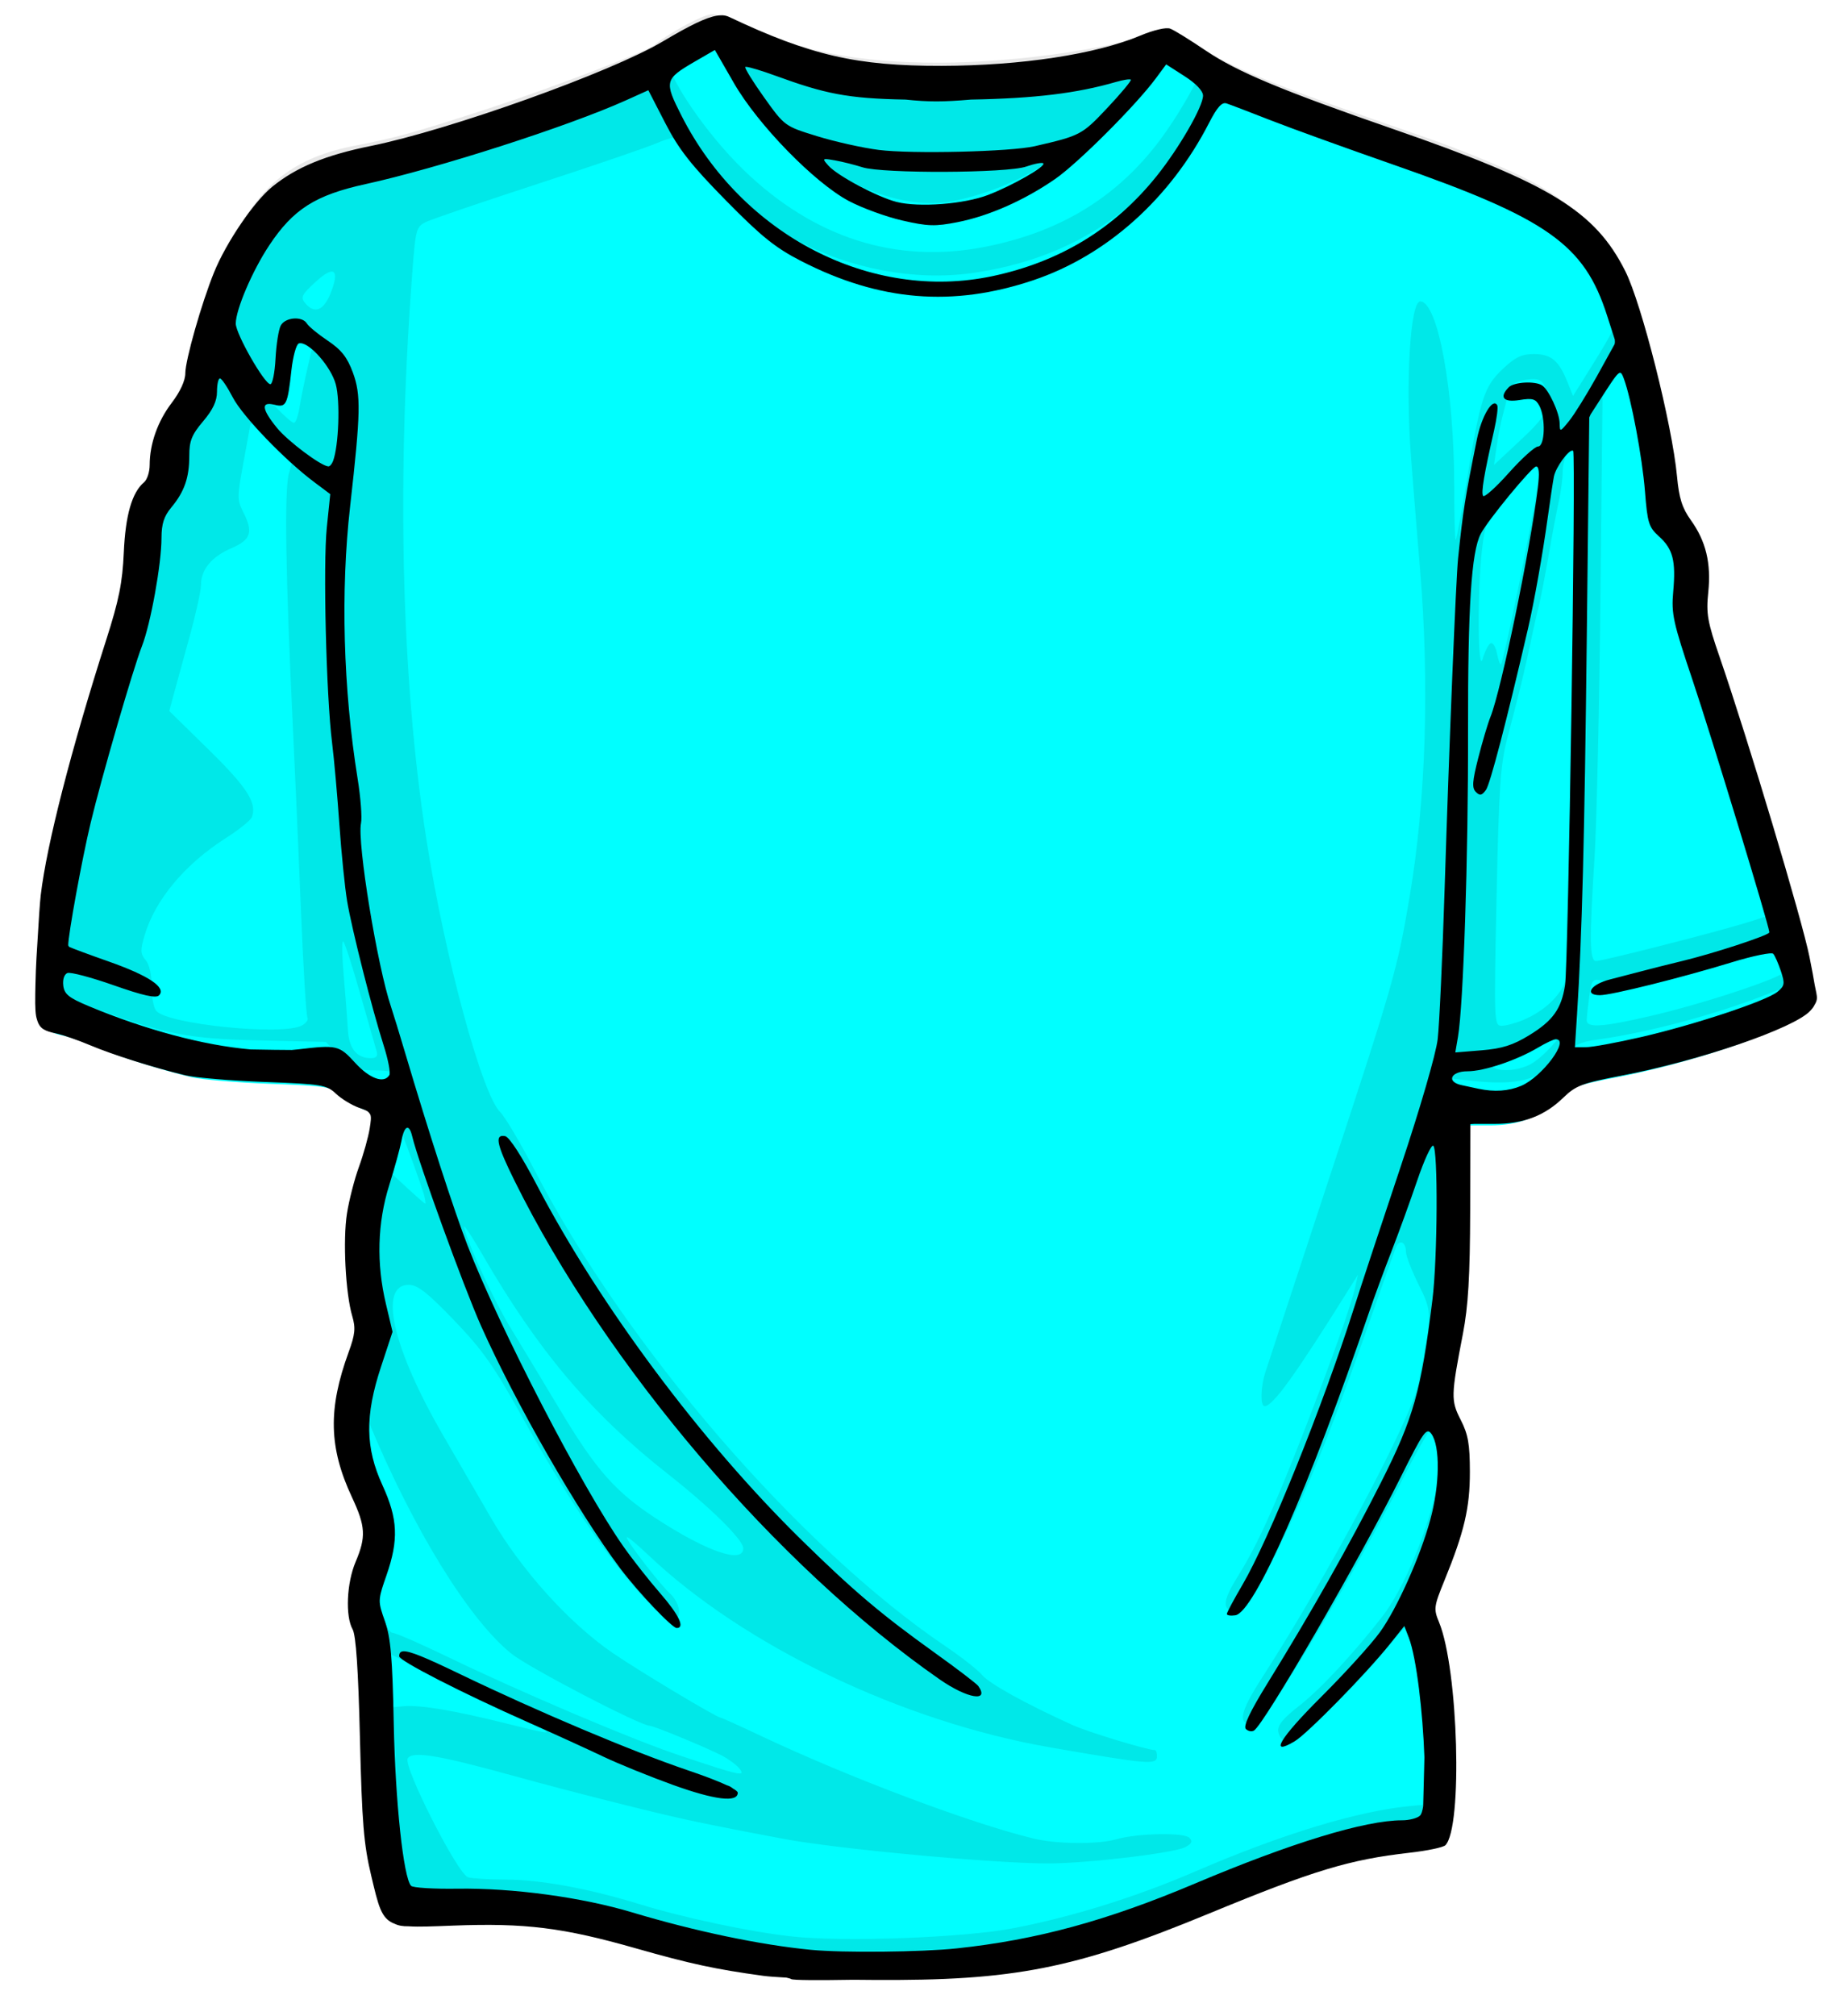 <?xml version="1.0"?><svg width="729.656" height="795.545" xmlns="http://www.w3.org/2000/svg">
 <g>
  <title>Layer 1</title>
  <path d="m285.919,10.035c-0.323,-0.015 -0.655,0.008 -1.017,0.03c-0.019,-0 -0.039,0 -0.059,0c-0.273,-0.001 -0.586,0.058 -0.928,0.121c-0.03,0.007 -0.078,-0.008 -0.118,0c-4.252,0.682 -10.606,3.776 -21.33,10.157c-20.168,11.993 -83.417,34.627 -114.201,40.869c-17.782,3.607 -29.18,8.324 -38.575,15.961c-7.165,5.826 -17.987,21.746 -22.767,33.493c-4.898,12.054 -11.262,34.424 -11.262,39.57c0,2.847 -2.033,7.243 -5.289,11.517c-5.513,7.231 -8.652,16.067 -8.661,24.395c-0.01,2.697 -0.987,5.732 -2.19,6.74c-4.732,3.976 -7.303,12.88 -7.948,27.539c-0.508,11.781 -1.926,18.725 -6.843,34.068c-13.803,43.118 -23.374,80.461 -25.661,100.056c-0.323,2.79 -0.841,10.094 -1.28,18.198c-0.02,0.357 -0.049,0.669 -0.069,1.028c-0.225,3.549 -0.45,7.075 -0.567,10.309c-0.127,3.733 -0.196,6.65 -0.235,9.128c-0.098,5.641 0.078,8.524 0.714,10.187c0.01,0.038 0.02,0.085 0.029,0.121c1.026,3.493 3.206,4.333 7.322,5.2c2.718,0.571 8.759,2.671 13.452,4.655c8.71,3.684 24.733,8.731 37.226,11.759c3.832,0.93 17.772,2.104 30.979,2.6c22.475,0.843 24.303,1.137 27.969,4.594c2.16,2.033 6.246,4.532 9.081,5.532c1.525,0.538 2.601,0.916 3.324,1.391c0.01,0.006 0.02,0.023 0.029,0.03c0.44,0.343 0.773,0.764 1.046,1.239c0.401,1.046 0.196,2.606 -0.244,5.381c-0.538,3.427 -2.434,10.217 -4.213,15.085c-1.77,4.867 -3.872,13.082 -4.693,18.257c-1.632,10.325 -0.567,31.247 2.063,40.175c1.388,4.687 1.144,7.153 -1.398,14.117c-8.133,22.285 -7.772,37.439 1.31,56.859c5.328,11.391 5.553,15.509 1.408,25.302c-3.5,8.253 -4.067,21.231 -1.164,26.389c1.31,2.337 2.22,15.876 2.865,42.623c0.801,33.096 1.466,41.508 4.418,53.898c2.796,11.731 3.842,16.762 9.063,18.742c0.029,0.011 0.058,0.018 0.087,0.03c1.477,0.741 3.246,1.038 5.436,0.998c4.086,0.281 9.629,0.031 17.537,-0.272c28.116,-1.079 43.014,0.782 71.412,8.886c21.468,6.125 31.449,8.262 50.023,10.793c1.75,0.238 4.976,0.481 8.994,0.694c0.977,0.215 1.671,0.421 1.788,0.545c0.509,0.508 10.9,0.53 24.323,0.302c0.117,0.002 0.234,-0.002 0.361,0c2.386,0.036 4.79,0.044 7.166,0.06c55.389,0.389 79.272,-4.318 131.767,-25.997c40.863,-16.876 54.969,-21.151 78.558,-23.819c6.843,-0.775 13.149,-2.09 13.98,-2.933c6.852,-6.927 5.083,-69.025 -2.483,-87.331c-2.161,-5.236 -2.034,-6.146 2.121,-16.353c7.781,-19.082 9.971,-28.427 9.952,-42.532c-0.01,-10.814 -0.675,-14.654 -3.549,-20.283c-3.92,-7.656 -3.881,-9.439 0.831,-33.827c2.063,-10.685 2.766,-22.404 2.835,-48.154l0.098,-33.917l1.495,-0.091l8.007,0c11.31,0 19.532,-3.14 26.922,-10.307c4.81,-4.674 7.361,-5.65 22.729,-8.585c30.637,-5.851 67.579,-18.531 73.865,-25.363c0.763,-0.832 1.33,-1.518 1.701,-2.327c0.01,-0.019 0.02,-0.041 0.03,-0.06c0.606,-0.927 0.899,-1.853 0.899,-2.781c0,-0.748 -0.332,-2.564 -0.87,-4.989c-0.411,-2.633 -1.075,-6.056 -2.024,-10.882c-2.835,-14.355 -24.107,-85.345 -35.231,-117.619c-4.732,-13.708 -5.279,-16.898 -4.419,-25.182c1.183,-11.454 -0.89,-20.052 -6.814,-28.323c-3.421,-4.773 -4.614,-8.596 -5.406,-17.109c-1.886,-20.24 -13.803,-67.541 -20.265,-80.409c-11.809,-23.516 -29.444,-34.344 -90.562,-55.53c-43.806,-15.187 -61.451,-22.542 -73.504,-30.712c-6.208,-4.205 -12.533,-8.133 -14.068,-8.706c-1.603,-0.596 -6.579,0.56 -11.623,2.69c-17.42,7.343 -46.699,11.811 -77.844,11.88c-33.277,0.073 -51.45,-4.115 -83.241,-19.165c-0.772,-0.366 -1.623,-0.588 -2.6,-0.635z" fill="#00ffff" id="path3128"/>
  <path d="m281.182,5.599c-3.173,-0.014 -16.387,6.997 -22.618,12.003c-3.529,2.836 -40.439,17.01 -65.805,25.27c-28.69,9.342 -36.916,11.623 -52.297,14.558c-24.079,4.596 -37.799,15.236 -48.903,37.889c-3.145,6.415 -6.879,16.689 -8.283,22.838c-1.405,6.148 -3.223,11.877 -4.035,12.711c-0.811,0.835 -1.467,4.479 -1.467,8.126c0,6.366 -0.672,7.727 -10.3,20.867c-1.356,1.852 -3.032,8.114 -3.729,13.944c-0.92,7.694 -2.252,11.698 -4.921,14.558c-3.087,3.308 -3.918,6.579 -5.135,20.375c-1.571,17.805 -2.313,20.871 -13.143,55.557c-8.335,26.699 -15.162,53.025 -19.714,75.838c-3.477,17.428 -6.358,43.152 -5.288,47.368c0.371,1.461 3.65,3.75 7.275,5.079c3.625,1.329 10.589,3.878 15.466,5.664c27.312,10.001 36.058,11.696 63.727,12.342l26.622,0.615l5.563,5.601c4.851,4.887 6.531,5.603 13.417,5.603c4.333,0 7.887,0.511 7.886,1.169c-0.005,3.228 -8.483,35.153 -10.269,38.689c-3.228,6.386 -4.388,26.644 -2.263,39.182c2.85,16.807 2.485,22.543 -2.475,39.088c-5.257,17.537 -4.746,23.323 3.79,42.906c5.686,13.046 6.03,19.484 1.681,30.594c-3.622,9.253 -4.065,17.798 -1.192,22.869c1.348,2.378 2.278,15.918 2.934,42.597c0.973,39.541 3.82,61.975 8.436,66.759c1.535,1.592 4.172,1.74 11.37,0.585c10.585,-1.698 46.033,0.141 58.531,3.048c4.365,1.014 16.522,4.251 26.989,7.171c19.068,5.32 46.76,11.208 58.653,12.465c3.49,0.369 21.715,0.481 40.468,0.246c27.622,-0.343 37.248,-1.1 50.737,-3.908c28.199,-5.871 42.322,-10.387 73.05,-23.423c33.807,-14.342 58.567,-21.941 78.062,-23.946c7.972,-0.819 11.162,-1.852 12.287,-3.97c2.021,-3.802 1.943,-37.977 -0.122,-53.678c-0.904,-6.871 -3.145,-16.901 -4.982,-22.284l-3.331,-9.757l5.838,-13.727c11.276,-26.438 12.925,-47.316 4.676,-59.557c-3.074,-4.561 -3.77,-7.064 -2.965,-10.835c9.349,-43.833 10.829,-80.623 4.584,-114.127l-1.008,-5.387l10.911,1.231c19.711,2.244 28.114,-0.008 37.656,-10.126c3.426,-3.632 6.534,-5.101 12.685,-5.94c19.386,-2.64 44.877,-9.306 65.255,-17.082c18.935,-7.224 18.593,-6.624 13.509,-23.515c-1.725,-5.734 -5.348,-18.347 -8.038,-28.008c-6.489,-23.302 -15.85,-53.699 -25.552,-82.919c-7.102,-21.389 -7.812,-24.786 -6.877,-32.902c1.327,-11.518 -1.099,-20.64 -6.877,-25.823c-4.17,-3.742 -4.617,-5.2 -5.594,-19.021c-0.999,-14.154 -7.145,-43.005 -10.544,-49.401c-0.857,-1.61 -1.559,-4.722 -1.559,-6.925c0,-2.203 -1.92,-9.186 -4.249,-15.512c-6.418,-17.436 -18.524,-29.699 -39.275,-39.797c-8.783,-4.274 -25.605,-11.078 -37.381,-15.143c-63.959,-22.084 -76.751,-27.35 -92.794,-38.074c-7.498,-5.012 -9.782,-5.838 -12.501,-4.524c-14.297,6.91 -55.331,13.051 -87.262,13.05c-31.981,0 -54.406,-4.448 -77.817,-15.42c-4.362,-2.044 -9.544,-3.716 -11.493,-3.724zm-2.14,6.371c0.918,0 3.098,2.798 4.83,6.217c5.716,11.284 22.598,32.29 32.673,40.659c19.732,16.389 42.774,24.16 60.488,20.376c19.139,-4.09 35.776,-12.636 52.541,-26.963c8.29,-7.084 23.952,-24.568 28.975,-32.317l2.568,-3.909l6.57,4.37c3.614,2.409 6.572,5.111 6.572,6.002c0,3.799 -9.952,20.964 -18.155,31.333c-16.807,21.242 -38.745,34.158 -67.487,39.736c-34.858,6.763 -67.236,-3.567 -94.934,-30.318c-14.848,-14.34 -30.351,-37.12 -30.351,-44.598c0,-2.247 12.379,-10.588 15.71,-10.588zm205.426,19.144c0.24,0 5.362,2.063 11.37,4.556c6.007,2.492 15.214,6.013 20.448,7.848c5.233,1.835 22.989,8.035 39.459,13.789c35.249,12.317 53.009,20.633 62.963,29.455c7.693,6.82 15.854,20.618 18.797,31.764c2.011,7.617 1.402,9.283 -9.995,27.486l-6.418,10.249l-2.201,-5.479c-3.428,-8.541 -6.468,-11.049 -13.265,-11.049c-4.866,0 -7.35,1.202 -12.409,6.002c-7.295,6.918 -8.785,11.615 -14.274,45.09c-1.945,11.858 -3.816,21.857 -4.157,22.222c-0.341,0.367 -0.611,-9.182 -0.611,-21.237c0,-37.733 -6.479,-72.853 -13.418,-72.853c-3.969,0 -5.872,32.269 -3.637,61.496c0.934,12.222 1.953,24.848 3.545,43.921c3.789,45.395 2.338,91.471 -4.064,129.333c-4.945,29.236 -6.2,33.677 -33.225,115.635c-12.193,36.979 -22.88,69.448 -23.748,72.145c-1.906,5.925 -2.084,13.451 -0.306,13.451c3.266,0 12.028,-12.162 33.377,-46.322l3.484,-5.571l-1.07,4.771c-1.747,7.69 -9.094,28.382 -20.112,56.694c-11.819,30.372 -18.58,45.258 -25.979,57.125c-5.79,9.287 -6.483,12.771 -2.812,14.189c4.308,1.666 8.799,-4.543 19.836,-27.393c12.51,-25.896 20.837,-47.053 38.695,-98.215c2.913,-8.344 5.801,-16.411 6.419,-17.944c1.35,-3.354 3.974,-2.16 3.974,1.816c0,1.565 2.261,7.383 5.012,12.927c5.434,10.953 5.434,11.253 -0.184,39.151c-2.794,13.875 -35.425,75.255 -61.404,115.544c-8.828,13.69 -10.003,18.59 -4.463,18.59c2.195,0 5.876,-4.116 12.104,-13.574c12.857,-19.523 34.835,-57.86 47.772,-83.317c6.138,-12.078 11.716,-21.62 12.379,-21.208c2.473,1.539 3.256,13.671 1.467,22.623c-3.74,18.726 -13.474,42.172 -22.037,53.155c-11.684,14.986 -24.643,28.882 -32.948,35.334c-6.266,4.868 -8.475,7.617 -8.131,10.033c0.26,1.828 1.563,3.535 2.874,3.787c3.624,0.694 21.475,-15.135 35.638,-31.579l12.654,-14.713l1.834,4.556c2.923,7.369 5.678,35.289 5.104,51.677l-0.52,15.174l-4.768,0.431c-20.899,1.876 -51.231,11.053 -85.642,25.916c-22.949,9.911 -47.999,17.744 -71.43,22.314c-19.537,3.812 -67.301,5.589 -87.965,3.294c-16.647,-1.85 -42.463,-7.328 -60.243,-12.804c-19.863,-6.119 -38.966,-9.607 -52.908,-9.634c-6.227,-0.012 -12.773,-0.418 -14.517,-0.892c-4.019,-1.094 -25.736,-43.82 -23.84,-46.907c1.861,-3.035 12.058,-1.358 42.087,6.955c21.456,5.941 55.976,14.667 68.984,17.422c10.712,2.267 18.76,3.86 37.289,7.355c21.289,4.018 83.004,9.729 104.653,9.696c15.474,-0.024 49.698,-4.094 54.039,-6.433c2.563,-1.382 2.948,-2.295 1.559,-3.693c-2.136,-2.151 -20.611,-1.778 -28.793,0.585c-7.274,2.1 -23.503,1.966 -32.734,-0.278c-24.91,-6.053 -72.527,-23.963 -107.22,-40.32c-8.586,-4.048 -15.898,-7.356 -16.261,-7.356c-1.456,0 -31.803,-18.158 -42.424,-25.392c-17.407,-11.856 -36.483,-33.024 -48.414,-53.679c-5.575,-9.649 -13.928,-24.042 -18.553,-31.979c-20.142,-34.559 -25.96,-59.803 -13.785,-59.803c3.438,0 7.315,3.027 17.88,14.004c11.187,11.623 15.745,18.091 26.775,37.92c16.911,30.399 30.999,51.762 44.441,67.436c11.283,13.156 17.606,16.584 17.606,9.541c0,-2.12 -1.543,-5.221 -3.393,-6.894c-4.104,-3.709 -17.239,-20.716 -17.239,-22.315c0,-0.633 3.734,2.416 8.314,6.772c37.829,35.98 100.49,65.974 158.998,76.115c39.045,6.769 42.025,6.996 42.025,3.448c0,-1.317 -0.372,-2.401 -0.824,-2.401c-2.931,0 -26.328,-7.1 -32.338,-9.818c-18.429,-8.336 -32.921,-16.331 -35.822,-19.76c-1.745,-2.062 -8.168,-7.114 -14.274,-11.235c-57.874,-39.061 -126.49,-118.511 -162.634,-188.334c-5.457,-10.541 -11.484,-20.719 -13.418,-22.623c-7.225,-7.112 -21.9,-61.273 -29.128,-107.541c-10.068,-64.456 -11.897,-144.64 -5.227,-228.317c0.984,-12.337 1.426,-13.698 5.044,-15.451c2.18,-1.056 22.138,-7.86 44.38,-15.112c22.242,-7.252 43.414,-14.491 47.038,-16.097c3.625,-1.607 7.569,-2.528 8.742,-2.032c1.173,0.496 5.197,4.789 8.955,9.511c8.317,10.447 24.812,24.113 37.319,30.933c20.56,11.209 46.379,16.105 68.771,13.019c41.22,-5.682 71.796,-26.738 93.498,-64.328c3.93,-6.807 7.339,-12.373 7.58,-12.373zm-353.878,76.116c2.221,-0.394 2.324,2.416 0.061,8.218c-2.798,7.172 -6.478,8.65 -10.209,4.124c-1.834,-2.226 -1.289,-3.296 3.943,-8.125c2.786,-2.57 4.872,-3.98 6.205,-4.217zm-16.199,19.699c0.696,0 3.148,1.646 5.44,3.631l4.157,3.602l-2.415,10.372c-1.326,5.701 -2.811,13.049 -3.331,16.344c-0.521,3.293 -1.508,6.001 -2.171,6.001c-1.494,0 -11.339,-10.129 -11.339,-11.664c0,-0.618 0.986,-1.108 2.201,-1.108c3.014,0 4.22,-3.702 5.288,-16.375c0.5,-5.929 1.473,-10.803 2.17,-10.803zm527.943,14.374c2.081,0 6.395,20.417 8.528,40.319c1.833,17.106 2.348,18.922 6.204,21.977c5.461,4.325 7.429,11.799 5.808,22.129c-1.141,7.267 -0.622,10.209 4.309,24.592c14.411,42.036 34.106,108.588 32.582,110.035c-1.624,1.54 -15.145,5.513 -43.004,12.65c-13.447,3.444 -25.397,6.279 -26.561,6.279c-2.59,0 -2.711,-8.012 -0.611,-40.997c0.828,-13.026 1.875,-59.464 2.323,-103.171l0.824,-79.471l4.157,-7.171c2.296,-3.944 4.746,-7.171 5.441,-7.171zm-36.922,8.309c4.067,0.03 5.206,2.545 5.013,9.265c-0.137,4.731 -1.733,7.057 -10.362,15.112l-10.178,9.511l1.009,-7.11c0.553,-3.917 1.576,-9.277 2.292,-11.911c0.716,-2.635 1.74,-6.734 2.262,-9.111c0.751,-3.424 2.138,-4.562 6.663,-5.417c1.268,-0.239 2.362,-0.346 3.301,-0.339zm-505.815,17.422c1.108,-0.01 3.412,1.751 7.948,5.847l8.374,7.572l-1.834,6.371c-1.886,6.619 -1.341,40.067 1.651,102.217c0.803,16.688 2.216,48.519 3.117,70.729c0.901,22.21 2.044,41.026 2.537,41.828c0.493,0.803 -0.52,2.217 -2.231,3.139c-7.597,4.095 -53.122,-0.513 -57.492,-5.817c-1.028,-1.246 -1.833,-5.631 -1.804,-9.756c0.033,-4.502 -0.933,-8.631 -2.384,-10.311c-2.058,-2.383 -2.118,-3.799 -0.428,-9.573c4.146,-14.155 15.891,-28.204 32.307,-38.658c5.065,-3.225 9.606,-6.895 10.086,-8.156c2.098,-5.504 -1.844,-11.702 -16.902,-26.47l-15.71,-15.389l1.651,-6.156c0.911,-3.391 3.731,-13.651 6.265,-22.807c2.535,-9.156 4.615,-18.519 4.615,-20.806c0,-6.083 4.188,-11.124 12.074,-14.528c7.75,-3.346 8.659,-6.324 4.462,-14.497c-2.241,-4.365 -2.226,-6.085 -0.031,-17.882c1.337,-7.181 2.628,-14.299 2.873,-15.821c0.111,-0.681 0.353,-1.072 0.856,-1.076l0,0zm522.747,4.862c0.107,-0.003 0.22,0.038 0.307,0.123c1.349,1.36 -2.701,208.252 -4.188,213.913c-1.694,6.451 -8.311,12.931 -16.933,16.559c-3.053,1.285 -6.925,2.339 -8.619,2.339c-3.009,0 -3.064,-1.211 -2.017,-50.724c0.912,-43.156 1.539,-52.47 4.218,-62.665c4.825,-18.361 6.951,-27.095 9.138,-37.55c1.103,-5.27 2.548,-11.738 3.24,-14.374c0.692,-2.635 2.442,-11.6 3.882,-19.945c1.44,-8.344 3.306,-18.2 4.126,-21.883c0.82,-3.682 1.498,-8.905 1.498,-11.635c0,-4.47 3.75,-14.109 5.348,-14.158zm-12.928,5.356l-0.887,4.802c-0.491,2.634 -1.344,8.02 -1.894,11.972c-1.806,12.951 -12.924,67.062 -13.999,68.144c-0.34,0.343 -1.049,-1.585 -1.59,-4.309c-0.541,-2.723 -1.698,-4.511 -2.567,-3.97c-0.869,0.541 -2.249,3.283 -3.057,6.095c-1.941,6.761 -2.152,-26.813 -0.275,-43.122c1.156,-10.034 2.225,-12.805 8.467,-21.576c3.936,-5.53 9.115,-11.839 11.492,-14.035l4.31,-4.001zm92.458,192.982c1.403,-0.108 2.36,0.962 2.934,3.264c0.534,2.141 1.384,4.969 1.895,6.309c0.614,1.611 -0.632,3.251 -3.668,4.832c-7.596,3.955 -33.449,12.176 -51.165,16.282c-19.102,4.427 -25.369,4.859 -25.369,1.723c0,-1.194 0.443,-5.391 0.978,-9.325c0.879,-6.447 1.323,-7.079 4.677,-6.434c3.468,0.668 22.345,-2.817 33.193,-6.124c2.616,-0.797 11.192,-3.277 19.042,-5.54c7.85,-2.262 15.447,-4.481 16.872,-4.894c0.219,-0.063 0.411,-0.077 0.611,-0.093zm-566.424,1.262c0.032,-0.015 0.053,-0.004 0.092,0.032c0.611,0.567 3.618,9.893 6.693,20.744c3.076,10.851 5.988,20.994 6.449,22.53c0.595,1.986 -0.062,2.801 -2.231,2.801c-5.639,0 -8.698,-3.78 -9.109,-11.265c-0.214,-3.904 -0.953,-13.578 -1.65,-21.483c-0.653,-7.412 -0.738,-13.137 -0.244,-13.359zm480.813,34.627c0.472,-0.069 0.733,-0.015 0.733,0.184c0,2.56 -8.17,11.344 -12.807,13.759c-5.366,2.794 -13.524,3.057 -15.099,0.492c-1.249,-2.037 3.432,-6.156 7,-6.156c1.251,0 6.46,-2.149 11.583,-4.771c3.843,-1.966 7.171,-3.302 8.59,-3.508zm-459.296,37.95c0.385,0.032 0.77,0.88 1.345,2.277c2.552,6.21 7.96,21.163 9.078,25.147c0.554,1.976 0.766,3.574 0.489,3.539c-0.277,-0.035 -3.945,-3.264 -8.161,-7.171l-7.671,-7.11l2.323,-9.203c1.352,-5.372 1.957,-7.533 2.597,-7.479zm26.347,40.073c0.601,0.205 3.418,4.474 7.122,10.897c21.725,37.678 42.966,62.848 72.896,86.364c17.107,13.442 30.137,26.258 30.137,29.671c0,6.206 -14.354,1.284 -34.446,-11.819c-15.993,-10.428 -23.749,-19.222 -37.931,-42.905c-7.042,-11.759 -15.813,-26.274 -19.47,-32.256c-6.429,-10.52 -16.056,-31.237 -18.339,-39.428c-0.114,-0.411 -0.108,-0.57 0.031,-0.524zm-40.651,69.992l2.995,7.202c17.574,42.269 39.474,77.8 56.27,91.29c6.91,5.55 50.903,28.452 54.68,28.47c1.577,0.008 22.491,8.652 28.395,11.726c2.592,1.351 5.652,3.581 6.785,4.956c2.978,3.612 0.68,3.096 -23.687,-5.079c-18.789,-6.302 -62.519,-24.874 -91.603,-38.935c-10.68,-5.163 -20.377,-9.387 -21.548,-9.387c-1.171,0 -3.46,-3.991 -5.104,-8.864c-2.986,-8.844 -3.001,-8.891 0.519,-18.776c4.892,-13.734 4.57,-22.461 -1.284,-35.056c-2.644,-5.69 -5.147,-14.2 -5.592,-18.929l-0.826,-8.618zm10.208,98.215c0.389,0 9.881,4.519 21.09,10.033c11.21,5.516 25.734,12.666 32.277,15.882c13.746,6.759 13.519,6.845 -5.564,2.093c-21.487,-5.351 -34.642,-7.583 -41.445,-6.987l-6.113,0.555l-0.489,-10.804c-0.257,-5.928 -0.143,-10.772 0.244,-10.772z" fill-opacity="0.09" fill="#000000" id="path1951"/>
  <path d="m285.236,6.035c-0.328,-0.016 -0.668,0.008 -1.024,0.03c-0.021,-0 -0.04,0 -0.062,0c-0.274,-0.001 -0.597,0.058 -0.933,0.122c-0.038,0.007 -0.082,-0.008 -0.122,0c-4.296,0.688 -10.695,3.806 -21.516,10.236c-20.342,12.086 -84.137,34.897 -115.181,41.188c-17.939,3.635 -29.432,8.389 -38.906,16.085c-7.228,5.872 -18.144,21.915 -22.964,33.755c-4.945,12.147 -11.361,34.692 -11.361,39.878c0,2.87 -2.047,7.3 -5.334,11.608c-5.563,7.286 -8.725,16.191 -8.74,24.584c-0.005,2.719 -0.989,5.777 -2.2,6.793c-4.775,4.006 -7.368,12.981 -8.016,27.753c-0.521,11.874 -1.947,18.872 -6.901,34.334c-13.923,43.455 -23.575,81.089 -25.887,100.837c-0.329,2.811 -0.846,10.172 -1.296,18.34c-0.02,0.359 -0.041,0.674 -0.06,1.035c-0.234,3.577 -0.456,7.13 -0.573,10.39c-0.134,3.762 -0.2,6.702 -0.241,9.199c-0.095,5.685 0.083,8.59 0.723,10.266c0.011,0.039 0.019,0.086 0.03,0.123c1.027,3.52 3.234,4.367 7.383,5.24c2.736,0.576 8.831,2.692 13.561,4.691c8.785,3.713 24.953,8.8 37.55,11.851c3.87,0.937 17.921,2.12 31.251,2.62c22.66,0.85 24.511,1.146 28.207,4.63c2.175,2.049 6.3,4.567 9.162,5.575c1.537,0.542 2.615,0.923 3.345,1.402c0.011,0.006 0.019,0.023 0.03,0.03c0.443,0.346 0.779,0.77 1.055,1.249c0.411,1.054 0.202,2.626 -0.24,5.423c-0.548,3.453 -2.46,10.297 -4.25,15.202c-1.791,4.906 -3.905,13.184 -4.732,18.4c-1.649,10.405 -0.575,31.491 2.081,40.488c1.393,4.724 1.144,7.209 -1.417,14.227c-8.2,22.459 -7.834,37.732 1.326,57.303c5.372,11.479 5.6,15.63 1.416,25.499c-3.527,8.317 -4.1,21.397 -1.176,26.594c1.326,2.356 2.244,16 2.893,42.956c0.805,33.354 1.482,41.832 4.461,54.319c2.82,11.822 3.868,16.892 9.131,18.888c0.032,0.011 0.059,0.018 0.09,0.03c1.489,0.747 3.278,1.046 5.486,1.005c4.12,0.283 9.709,0.032 17.689,-0.274c28.352,-1.087 43.379,0.789 72.026,8.956c21.651,6.173 31.717,8.326 50.448,10.876c1.769,0.241 5.023,0.485 9.072,0.7c0.986,0.217 1.684,0.425 1.808,0.55c0.507,0.511 10.992,0.534 24.53,0.303c0.121,0.002 0.24,-0.001 0.362,0c2.409,0.037 4.834,0.045 7.232,0.062c55.86,0.392 79.954,-4.352 132.902,-26.2c41.215,-17.007 55.441,-21.316 79.228,-24.005c6.907,-0.781 13.262,-2.107 14.103,-2.956c6.906,-6.981 5.126,-69.563 -2.501,-88.012c-2.18,-5.277 -2.056,-6.194 2.14,-16.481c7.844,-19.23 10.049,-28.648 10.035,-42.863c-0.01,-10.898 -0.68,-14.768 -3.585,-20.442c-3.95,-7.715 -3.912,-9.511 0.844,-34.09c2.082,-10.769 2.787,-22.579 2.862,-48.529l0.09,-34.182l1.507,-0.092l8.077,0c11.411,0 19.702,-3.164 27.153,-10.387c4.858,-4.711 7.43,-5.694 22.933,-8.652c30.894,-5.896 68.153,-18.676 74.497,-25.56c0.774,-0.839 1.337,-1.531 1.717,-2.346c0.01,-0.019 0.022,-0.041 0.032,-0.061c0.612,-0.934 0.903,-1.866 0.903,-2.802c0,-0.754 -0.335,-2.584 -0.874,-5.028c-0.419,-2.654 -1.088,-6.103 -2.049,-10.967c-2.858,-14.467 -24.308,-86.01 -35.53,-118.536c-4.768,-13.815 -5.328,-17.03 -4.461,-25.378c1.199,-11.544 -0.898,-20.209 -6.871,-28.545c-3.446,-4.81 -4.656,-8.662 -5.455,-17.242c-1.898,-20.397 -13.915,-68.067 -20.432,-81.036c-11.908,-23.699 -29.704,-34.611 -91.343,-55.963c-44.184,-15.305 -61.975,-22.718 -74.135,-30.952c-6.259,-4.237 -12.642,-8.196 -14.194,-8.774c-1.614,-0.601 -6.628,0.565 -11.724,2.711c-17.564,7.401 -47.095,11.903 -78.505,11.973c-33.566,0.074 -51.901,-4.148 -83.959,-19.314c-0.781,-0.369 -1.638,-0.593 -2.622,-0.64zm-3.014,13.709c0.012,0.005 0.019,-0.005 0.03,0c0.01,0.005 0.02,0.025 0.031,0.03l7.474,12.978c9.442,16.429 31.776,39.334 45.355,46.55c5.176,2.751 14.667,6.23 21.095,7.708c10.114,2.325 13.041,2.405 21.849,0.67c12.399,-2.443 26.314,-8.58 38.544,-17.03c9.057,-6.258 32.027,-29.224 39.81,-39.787l4.038,-5.453l7.263,4.661c4.508,2.879 7.292,5.816 7.292,7.677c0.005,4.301 -9.43,20.66 -18.292,31.714c-16.634,20.749 -38.244,33.906 -64.973,39.543c-47.854,10.092 -98.655,-16.143 -122.655,-63.336c-6.89,-13.549 -6.681,-14.417 5.183,-21.325l7.956,-4.6zm12.416,6.641c1.346,0.082 6.094,1.508 11.482,3.473c19.446,7.09 28.293,9.032 51.443,9.444c8.988,0.947 14.74,0.947 25.767,0c25.4,-0.459 41.941,-2.505 57.259,-6.946c2.91,-0.844 5.568,-1.255 5.907,-0.914c0.337,0.342 -3.842,5.367 -9.282,11.15c-10.026,10.656 -10.658,10.969 -28.661,15.11c-9.512,2.189 -48.558,3.124 -61.628,1.462c-6.375,-0.81 -17.309,-3.261 -24.32,-5.423c-12.714,-3.92 -12.788,-3.938 -20.884,-15.263c-4.466,-6.246 -7.804,-11.669 -7.445,-12.034c0.046,-0.045 0.17,-0.073 0.362,-0.061zm-38.665,9.231c0.013,0.001 0.019,0.029 0.031,0.031l6.66,12.917c5.323,10.344 10.144,16.508 23.898,30.495c14.04,14.278 19.552,18.714 29.744,23.946c30.973,15.897 59.932,18.281 91.765,7.555c28.922,-9.746 53.994,-32.198 69.343,-62.118c3.098,-6.037 5.013,-8.217 6.811,-7.647c1.381,0.438 9.219,3.442 17.389,6.641c8.17,3.199 29.888,11.045 48.279,17.456c61.202,21.335 75.656,31.526 84.653,59.68l3.043,9.475c0.02,0.33 0.032,0.672 0.03,0.975c-0.001,0.227 -0.054,0.497 -0.12,0.822l-6.901,12.491c-4.032,7.26 -8.996,15.247 -11.03,17.761c-3.599,4.449 -3.713,4.482 -3.768,0.943c-0.062,-4.08 -4.247,-13.152 -6.901,-14.927c-2.743,-1.834 -11.105,-1.385 -13.169,0.701c-3.931,3.973 -2.14,6.089 4.249,5.057c5.127,-0.829 6.367,-0.464 7.806,2.254c2.57,4.856 2.212,16.085 -0.513,16.085c-1.221,0 -6.418,4.68 -11.542,10.419c-5.124,5.739 -9.695,9.833 -10.155,9.079c-0.825,-1.346 0.384,-8.524 4.339,-25.834c1.091,-4.782 1.643,-9.253 1.235,-9.962c-1.766,-3.074 -6.166,4.317 -8.017,13.465c-4.721,23.354 -5.439,27.917 -7.412,46.854c-0.873,8.376 -3.489,72.334 -5.305,129.84c-0.865,27.385 -2.104,54.425 -2.772,60.076c-0.695,5.88 -6.986,27.504 -14.706,50.57c-7.421,22.169 -15.765,47.423 -18.535,56.116c-12.158,38.168 -33.396,90.797 -43.817,108.576c-3.403,5.802 -6.179,10.986 -6.179,11.546c0,0.561 1.498,0.796 3.345,0.518c7.428,-1.118 28.946,-49.86 52.89,-119.848c1.934,-5.65 5.867,-16.312 8.739,-23.7c2.872,-7.39 7.456,-20 10.186,-28.028c2.731,-8.029 5.572,-14.213 6.329,-13.74c1.929,1.206 1.713,44.366 -0.301,60.656c-4.49,36.298 -7.451,46.803 -20.433,72.443c-12.612,24.914 -27.196,50.705 -44.753,79.117c-6.897,11.161 -9.592,16.867 -8.497,17.974c0.882,0.89 2.333,1.167 3.223,0.609c4.084,-2.55 41.571,-67.255 57.712,-99.588c9.23,-18.489 10.408,-20.138 12.326,-17.487c3.526,4.875 3.312,20.155 -0.452,33.938c-3.965,14.515 -13.176,35.072 -19.83,44.264c-3.461,4.782 -13.955,16.342 -23.325,25.682c-16.317,16.263 -20.647,23.56 -10.367,17.426c5.033,-3.004 28.268,-26.726 37.579,-38.356l5.697,-7.127l1.747,4.508c3.135,8.181 5.567,29.923 6.178,47.128c-0.001,0.144 0.002,0.284 0,0.427c-0.012,1.314 -0.056,2.621 -0.09,3.93l-0.392,15.14l0,0.032c-0.293,1.838 -0.692,3.106 -1.206,3.624c-1.031,1.044 -4.238,1.89 -7.112,1.89c-14.651,0 -43.692,8.863 -81.698,24.919c-34.896,14.741 -62.594,22.268 -94.087,25.621c-13.639,1.451 -45.19,1.77 -57.59,0.578c-19.955,-1.917 -45.832,-7.334 -70.609,-14.775c-19.967,-5.996 -47.187,-9.68 -69.072,-9.353c-9.313,0.14 -17.52,-0.368 -18.234,-1.127c-3.013,-3.202 -6.229,-33.229 -6.839,-63.883c-0.523,-26.196 -1.198,-34.036 -3.497,-40.579c-1.346,-3.831 -2.057,-5.902 -2.049,-8.073c0.012,-0.307 0.038,-0.633 0.061,-0.944c0.003,-0.072 0.023,-0.143 0.029,-0.214c0.241,-2.084 1.091,-4.575 2.592,-8.895c4.853,-13.968 4.482,-22.264 -1.566,-35.431c-6.82,-14.845 -6.987,-27.531 -0.604,-46.824l4.551,-13.799l-2.592,-10.938c-3.835,-16.065 -3.395,-32.033 1.296,-46.976c2.148,-6.843 4.324,-14.768 4.852,-17.608c1.112,-5.989 3.021,-6.722 4.219,-1.615c2.325,9.913 20.339,59.495 27.183,74.822c13.569,30.385 38.143,73.213 54.817,95.505c6.952,9.293 20.591,23.701 22.422,23.701c3.372,0 0.917,-5.167 -6.539,-13.74c-4.392,-5.049 -10.992,-13.427 -14.646,-18.644c-16.298,-23.266 -48.625,-85.709 -61.389,-118.567c-5.235,-13.481 -15.273,-44.463 -24.591,-75.856c-2.322,-7.825 -4.836,-16.014 -5.575,-18.188c-5.446,-16.029 -13.478,-65.033 -11.904,-72.626c0.463,-2.231 -0.139,-10.098 -1.326,-17.488c-5.719,-35.608 -6.77,-74.036 -2.982,-107.478c4.198,-37.086 4.33,-44.129 1.084,-52.917c-2.225,-6.025 -4.553,-8.962 -9.915,-12.552c-3.85,-2.577 -7.54,-5.626 -8.227,-6.763c-1.838,-3.04 -8.579,-2.496 -10.337,0.822c-0.835,1.579 -1.756,7.446 -2.049,13.04c-0.293,5.593 -1.213,10.118 -2.05,10.084c-2.36,-0.099 -13.651,-19.871 -13.651,-23.914c0,-5.538 6.553,-20.845 13.2,-30.862c9.484,-14.292 18.234,-19.856 38.031,-24.189c28.486,-6.234 79.842,-22.738 102.735,-33.023l8.92,-4.021zm69.977,27.174c0.633,-0.031 1.863,0.174 3.797,0.518c2.935,0.522 7.78,1.751 10.789,2.711c7.975,2.544 57.131,2.335 64.612,-0.274c3.283,-1.145 6.341,-1.724 6.781,-1.28c1.147,1.159 -12.118,8.752 -21.759,12.46c-9.471,3.643 -27.353,5.009 -36.163,2.772c-7.549,-1.916 -23.319,-10.305 -26.912,-14.318c-1.623,-1.813 -2.202,-2.539 -1.145,-2.59zm-207.247,72.658c3.902,0.15 11.972,9.348 13.863,16.177c1.816,6.561 1.178,24.41 -1.085,30.373c-0.438,1.152 -1.256,2.088 -1.809,2.071c-2.858,-0.085 -16.018,-9.936 -20.312,-15.202c-6.06,-7.431 -6.403,-10.504 -1.024,-9.14c4.671,1.186 5.211,0.101 6.72,-13.556c0.609,-5.51 1.93,-10.299 2.923,-10.632c0.22,-0.073 0.464,-0.101 0.724,-0.091zm520.996,11.698c0.562,0.033 0.924,0.887 1.447,2.286c2.92,7.808 7.293,31.096 8.347,44.478c0.981,12.451 1.49,14.135 5.516,17.76c5.536,4.987 6.733,9.621 5.635,21.874c-0.782,8.711 -0.044,12.014 7.684,35.003c7.408,22.038 29.913,95.904 30.257,99.254c-0.011,0.091 -0.004,0.182 -0.03,0.273c-1.281,1.425 -21.953,8.186 -34.325,11.181c-5.591,1.354 -12.631,3.123 -15.641,3.93c-3.01,0.807 -8.813,2.314 -12.899,3.351c-7.631,1.937 -10.371,6.215 -3.978,6.215c4.516,0 32.322,-6.927 51.866,-12.916c8.488,-2.603 15.935,-4.135 16.574,-3.413c0.639,0.721 2.003,3.811 3.014,6.854c1.642,4.94 1.482,5.805 -1.386,8.165c-4.366,3.591 -32.982,13.073 -53.975,17.882c-9.459,2.168 -19.167,3.953 -21.577,3.96l-4.401,0.031l0.844,-13.039c1.976,-30.928 2.962,-68.957 3.858,-149.793l0.964,-85.727c0.161,-0.383 0.343,-0.779 0.543,-1.219l5.545,-8.591c3.681,-5.664 5.181,-7.854 6.118,-7.799zm-552.85,2.194c0.646,0 2.914,3.37 5.063,7.494c3.907,7.499 20.708,24.928 32.336,33.572l6.148,4.6l-1.357,13.131c-1.518,14.494 -0.246,66.441 2.081,85.025c0.815,6.52 2.103,21.113 2.893,32.414c0.788,11.303 2.171,24.822 3.043,30.038c1.853,11.095 9.816,42.546 14.435,57c1.77,5.539 2.777,10.803 2.23,11.699c-2.101,3.434 -7.761,1.407 -13.471,-4.844c-6.342,-6.946 -7.174,-7.153 -22.542,-5.332c-0.808,0.095 -1.659,0.175 -2.501,0.243l-6.961,-0.06c-3.563,-0.041 -6.561,-0.098 -9.313,-0.153c-18.494,-1.627 -41.167,-7.609 -64.1,-17.182c-7.705,-3.216 -9.447,-4.661 -9.854,-8.042c-0.291,-2.421 0.393,-4.446 1.657,-4.935c1.182,-0.46 9.409,1.717 18.293,4.843c11.505,4.049 16.645,5.2 17.841,3.99c3.044,-3.076 -3.986,-7.794 -19.92,-13.403c-7.855,-2.766 -14.501,-5.228 -15.611,-5.789c-0.116,-0.186 -0.218,-0.382 -0.301,-0.579c-0.042,-3.998 5.382,-33.828 8.83,-48.225c4.306,-17.977 16.708,-60.69 20.282,-69.854c3.452,-8.855 7.708,-32.428 7.715,-42.712c0.004,-5.547 0.986,-8.547 3.888,-12.033c5.155,-6.194 7.082,-11.73 7.082,-20.351c0,-5.89 0.948,-8.294 5.455,-13.617c3.872,-4.572 5.485,-7.985 5.485,-11.699c0,-2.886 0.529,-5.239 1.175,-5.239l0,0zm534.014,28.484c0.11,0.013 0.195,0.045 0.272,0.122c1.153,1.165 -1.897,202.438 -3.194,210.844c-1.443,9.344 -4.785,14.031 -14.105,19.741c-6.45,3.953 -10.758,5.318 -18.805,5.971l-10.426,0.853l1.054,-6.153c2.147,-12.485 4.073,-70.809 3.978,-120.762c-0.092,-48.891 1.311,-70.695 5.003,-77.744c2.85,-5.444 20.279,-26.597 21.91,-26.597c1.127,0 1.341,2.785 0.662,8.318c-2.988,24.353 -14.53,80.137 -18.715,90.479c-1.055,2.609 -3.217,9.899 -4.821,16.206c-2.349,9.227 -2.551,11.853 -0.965,13.436c1.576,1.571 2.373,1.434 3.978,-0.762c1.653,-2.262 8.059,-26.773 16.606,-63.64c2.447,-10.562 5.777,-29.29 7.745,-43.473c1.024,-7.389 2.151,-14.865 2.501,-16.603c0.739,-3.671 5.7,-10.424 7.322,-10.236zm-6.599,232.322c5.71,0 -5.355,14.883 -13.683,18.4c-4.932,2.084 -10.559,2.478 -16.876,1.128c-1.719,-0.369 -4.724,-1.015 -6.659,-1.432c-6.077,-1.311 -4.266,-5.454 2.38,-5.454c6.522,0 19.486,-4.36 27.906,-9.383c3.012,-1.795 6.121,-3.259 6.932,-3.259zm-415.58,38.141c-3.362,-0.181 -2.197,4.208 4.43,17.609c36.144,73.093 103.566,152.156 167.92,196.892c10.89,7.569 19.8,9.079 15.219,2.59c-0.632,-0.896 -8.378,-6.803 -17.208,-13.131c-21.178,-15.176 -32.057,-24.381 -52.528,-44.448c-39.585,-38.803 -79.505,-92.263 -104.452,-139.923c-6.057,-11.568 -10.957,-19.172 -12.627,-19.498c-0.265,-0.051 -0.529,-0.079 -0.754,-0.091zm-39.508,203.412c-1.173,0.097 -1.568,0.778 -1.568,1.95c0,1.787 24.635,14.41 50.54,25.894c10.465,4.641 23.965,10.808 29.985,13.678c6.02,2.87 18.333,7.859 27.364,11.121c16.695,6.029 25.796,7.151 25.796,3.168c0,-0.422 -0.761,-1.023 -2.049,-1.768c-0.021,-0.018 -0.039,-0.042 -0.06,-0.06c-0.564,-0.47 -1.326,-0.87 -2.11,-1.097c-0.031,-0.01 -0.059,-0.023 -0.09,-0.031c-3.336,-1.573 -8.487,-3.555 -15.249,-5.849c-22.288,-7.562 -59.023,-23.052 -90.107,-38.02c-13.608,-6.551 -19.872,-9.199 -22.452,-8.986z" stroke-width="9" fill="#000000" id="path1949"/>
 </g>
</svg>